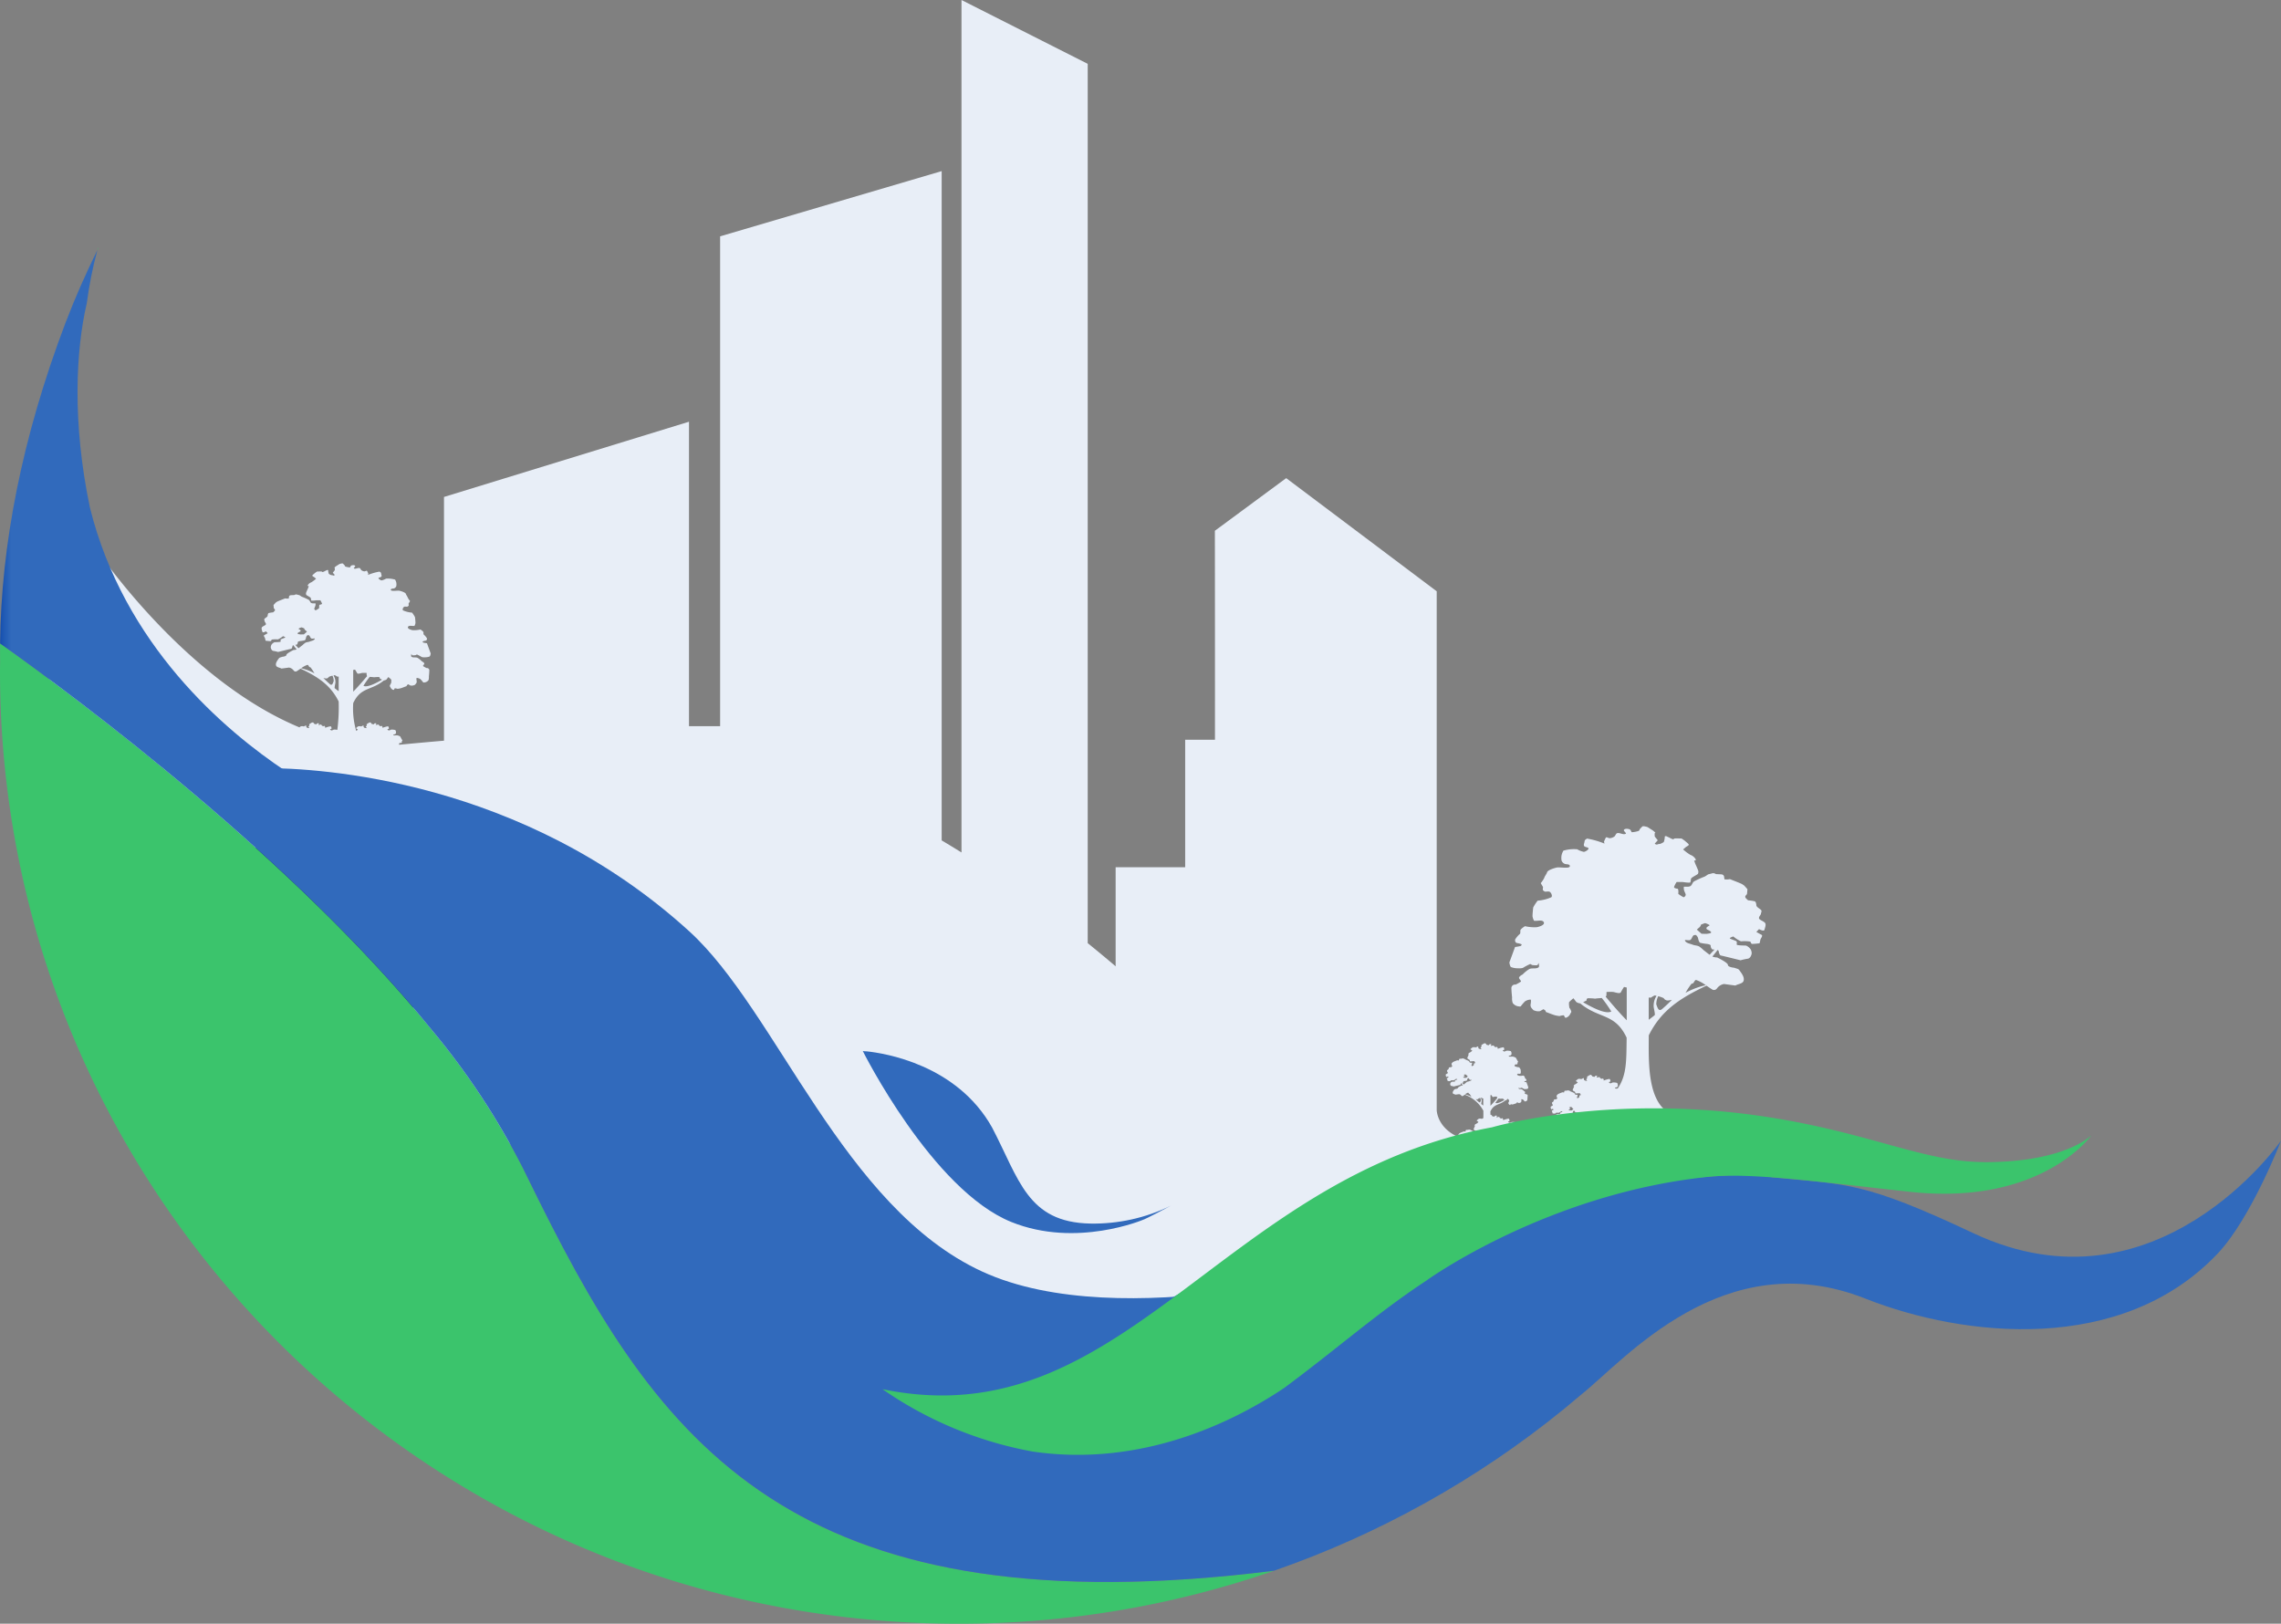 <svg xmlns="http://www.w3.org/2000/svg" xmlns:xlink="http://www.w3.org/1999/xlink" width="326.604" height="232.5" viewBox="0 0 326.604 232.5"><rect x="0" y="0" width="326.604" height="232.5" fill="#808080" stroke="none"/><defs><clipPath id="clip-path"><rect id="Rectangle_818" data-name="Rectangle 818" width="326.604" height="232.5" fill="none"></rect></clipPath><clipPath id="clip-path-2"><path id="Path_1391" data-name="Path 1391" d="M12.061,37.254,55.006,85.635l12.624,25.24,49.637,28.234,55.07-30.927s-35.3,10.322-55.285,1.126S87.691,72.038,75.09,60.573C51.16,38.8,22.155,37.207,14.177,37.207c-1.366,0-2.116.047-2.116.047" transform="translate(-12.061 -37.207)" fill="none"></path></clipPath><linearGradient id="linear-gradient" x1="-0.222" y1="1.202" x2="-0.204" y2="1.202" gradientUnits="objectBoundingBox"><stop offset="0" stop-color="#1b206d"></stop><stop offset="0.006" stop-color="#1b206d"></stop><stop offset="1" stop-color="#316abc"></stop></linearGradient><clipPath id="clip-path-4"><path id="Path_1394" data-name="Path 1394" d="M63.056,75.393c9.329,3.778,18.956-.346,18.956-.346s.423-.13,3.9-1.986a25.219,25.219,0,0,1-11.548,2.56C65.347,75.44,64.191,69.274,60.3,61.85,55.247,52.837,44.887,51.223,42.36,50.963a3.385,3.385,0,0,1-.565-.047s9.931,19.89,21.261,24.477" transform="translate(-41.795 -50.916)" fill="none"></path></clipPath><linearGradient id="linear-gradient-2" x1="-2.801" y1="2.9" x2="-2.734" y2="2.9" gradientUnits="objectBoundingBox"><stop offset="0" stop-color="#003ba4"></stop><stop offset="0.567" stop-color="#2f68bb"></stop><stop offset="1" stop-color="#316abc"></stop></linearGradient><clipPath id="clip-path-5"><path id="Path_1395" data-name="Path 1395" d="M56.719,58.516c.192-.1.3-.163.3-.163l-.3.163" transform="translate(-56.719 -58.353)" fill="none"></path></clipPath><linearGradient id="linear-gradient-3" x1="-550.707" y1="369.267" x2="-540.998" y2="369.267" xlink:href="#linear-gradient-2"></linearGradient><clipPath id="clip-path-7"><path id="Path_1397" data-name="Path 1397" d="M119.582,180.76h0l0,.006v-.006M9.44,22.332C3.049,39.142.165,54.468,0,68.437c11.282,8.016,41.91,30.805,61.761,55.273A105.784,105.784,0,0,1,74.84,143.517c.813,1.67,1.626,3.316,2.444,4.954,8.808,17.655,18.181,33.262,34.349,43.169-.263-.449-.535-.907-.81-1.366.275.458.553.919.819,1.371,15.506,9.5,37.264,13.762,70.783,9.565a136.978,136.978,0,0,0,41.423-23.091l.006.009s.05-.044.121-.112q1.188-.967,2.347-1.957c6.254-4.957,20.419-21.861,40.766-13.809,14.043,5.557,36.723,8.084,50.464-6.479,4.78-5.069,9.042-16.124,9.042-16.124s-17.764,25.615-44.074,13.221c-15.814-7.446-18.1-6.94-28.837-7.984l-.331-.21s-.683-1.082-3.2-.2a155.137,155.137,0,0,0-20.1,2.1c-27.2-1.62-46.43,6.763-61.513,15.143-25.381,14.1-39.008,28.2-59.033-5.341l.018.068C89.261,113.066,69.283,102.937,48,90.851l0,0c-2.338-1.324-4.688-2.675-7.055-4.1-8.782-5.838-23.206-18.078-28.08-37.775-2.566-12.225-2.01-22.544-.452-29.242a59.2,59.2,0,0,1,1.516-7.617c-1.673,3.408-3.186,6.81-4.481,10.215" transform="translate(-0.005 -12.117)" fill="none"></path></clipPath><linearGradient id="linear-gradient-4" y1="1.017" x2="0.009" y2="1.017" gradientUnits="objectBoundingBox"><stop offset="0" stop-color="#003ba4"></stop><stop offset="1" stop-color="#316abc"></stop></linearGradient></defs><g id="Stormwater-Australia-Icon-logo" transform="translate(0 0)"><g id="Group_16489" data-name="Group 16489" transform="translate(0 0)"><g id="Group_16488" data-name="Group 16488" clip-path="url(#clip-path)"><path id="Path_1389" data-name="Path 1389" d="M215.454,166.911a.162.162,0,0,0-.183-.183,1.562,1.562,0,0,1-.236-.133c-.024-.03.03-.062.074-.145s-.157-.177-.157-.177a1.482,1.482,0,0,0-.3-.245c-.124-.056-.29.006-.4-.068-.056-.038-.009-.139-.015-.21a.555.555,0,0,0,.056.1c.024.03.236,0,.236,0l.089-.044a2.557,2.557,0,0,1,.3.157c.068.05.254.033.3.033a.827.827,0,0,0,.26-.05c.053-.03.077-.21.077-.21-.086-.231-.171-.461-.254-.695,0,0-.2-.027-.248-.041a.08.08,0,0,1-.047-.08.992.992,0,0,1,.219-.056l.053-.035a.287.287,0,0,0,.024-.083.151.151,0,0,0-.012-.053,1.135,1.135,0,0,0-.18-.216c-.059-.033-.044-.1-.044-.171s-.21-.2-.21-.2a1.92,1.92,0,0,1-.532.047c-.124-.027-.364-.1-.313-.222.059-.136.293-.044.44-.068a.6.6,0,0,0,.068-.21c0-.08-.024-.334-.033-.393a1.9,1.9,0,0,0-.2-.3,1.791,1.791,0,0,1-.606-.151c-.068-.044-.015-.177.044-.231s.16-.015.236-.024c0,0,.095-.05.095-.08s-.012-.127-.012-.127c.035-.059.068-.118.1-.174a1.2,1.2,0,0,1-.163-.242c-.018-.071-.1-.157-.127-.251s-.3-.177-.429-.207-.573.059-.591-.053.151-.086.222-.109a.253.253,0,0,0,.151-.151.663.663,0,0,0,0-.242.833.833,0,0,0-.08-.2,1.69,1.69,0,0,0-.621-.062,1.054,1.054,0,0,1-.3.115c-.065,0-.216-.092-.216-.151s.18-.053.2-.121-.012-.092-.024-.186-.05-.092-.109-.139a3.788,3.788,0,0,0-.786.228l.024-.089s-.041-.1-.077-.168-.074-.006-.174.012a.382.382,0,0,1-.231-.086c-.038-.047-.056-.127-.115-.139-.124-.027-.263.086-.378.03-.056-.03.118-.133.077-.18-.053-.065-.171-.05-.248-.024-.053.015-.068.089-.1.133a1.163,1.163,0,0,1-.307-.059c-.068-.038-.038-.062-.038-.062a1.6,1.6,0,0,0-.133-.139c-.018-.015-.059-.006-.1,0,0-.16-.009-.3-.012-.479.538-1.147,1.271-.86,2.143-1.584a.443.443,0,0,0,.183-.065l.133-.171a1.907,1.907,0,0,1,.2.171c.03.041-.006.263-.006.263a.523.523,0,0,0-.092.18c0,.053.038.065.05.106a.33.33,0,0,0,.166.166c.1.053.095-.089.136-.1a.634.634,0,0,1,.192.035,1.51,1.51,0,0,0,.207-.035c.145-.044.287-.1.429-.154a.15.15,0,0,0,.009-.044c0-.024.1-.086.1-.086s.145.086.163.095a.847.847,0,0,0,.151,0,1.155,1.155,0,0,0,.145-.047.888.888,0,0,0,.115-.133.4.4,0,0,0,.027-.109s-.047-.236,0-.248a.518.518,0,0,1,.254.083,2.22,2.22,0,0,1,.186.216c.035.047.095.012.148.012a.418.418,0,0,0,.234-.148.628.628,0,0,0,.03-.239c0-.077.024-.2.03-.423a.166.166,0,0,0-.192-.192,1.8,1.8,0,0,1-.242-.136c-.024-.03.03-.065.077-.148s-.163-.186-.163-.186a1.467,1.467,0,0,0-.307-.251c-.13-.056-.3.006-.417-.071-.062-.038-.012-.142-.018-.213a.793.793,0,0,0,.059.1c.024.03.242,0,.242,0,.033-.015.062-.033.092-.047a2.89,2.89,0,0,1,.31.16c.071.053.26.035.307.035a.9.9,0,0,0,.269-.053c.053-.03.077-.213.077-.213-.089-.239-.174-.479-.263-.715a2.3,2.3,0,0,1-.251-.044.083.083,0,0,1-.05-.083,1.051,1.051,0,0,1,.225-.059l.056-.035a.318.318,0,0,0,.021-.083.156.156,0,0,0-.012-.056,1.17,1.17,0,0,0-.183-.222c-.059-.035-.047-.106-.047-.177s-.216-.2-.216-.2a1.8,1.8,0,0,1-.547.047c-.13-.027-.375-.106-.322-.225.062-.142.3-.047.452-.071a.626.626,0,0,0,.071-.216,3.975,3.975,0,0,0-.035-.4,2.031,2.031,0,0,0-.2-.31,1.825,1.825,0,0,1-.627-.154c-.068-.047-.012-.186.047-.239s.163-.015.245-.024c0,0,.095-.053.095-.083s-.012-.133-.012-.133l.106-.177a1.214,1.214,0,0,1-.166-.251c-.018-.071-.1-.16-.133-.254s-.307-.186-.44-.216-.588.059-.606-.053.154-.089.225-.112a.265.265,0,0,0,.157-.157.7.7,0,0,0,0-.248.739.739,0,0,0-.083-.21,1.721,1.721,0,0,0-.638-.065,1.081,1.081,0,0,1-.3.118c-.065,0-.222-.095-.222-.154s.186-.053.21-.127-.012-.095-.024-.189-.053-.095-.112-.142a3.67,3.67,0,0,0-.81.231l.024-.089a1.674,1.674,0,0,0-.08-.174c-.035-.065-.077-.006-.177.015s-.239-.092-.239-.092c-.038-.047-.059-.13-.118-.142-.127-.03-.272.089-.387.03-.059-.03.121-.136.077-.186s-.174-.05-.257-.024c-.053.018-.065.092-.1.136a1.234,1.234,0,0,1-.316-.059c-.071-.041-.041-.065-.041-.065s-.095-.106-.136-.142-.239.03-.239.03l-.242.154s-.163.13-.115.106.024.177.024.177c-.044.056-.089.112-.136.168,0,0,.089.1.13.145s-.157.074-.106.059-.136-.035-.136-.035a.837.837,0,0,1-.163-.083.769.769,0,0,1-.047-.251c0-.03-.065-.024-.065-.024l-.154.071a.661.661,0,0,1-.163.071c-.027.006-.047-.033-.077-.035a2.875,2.875,0,0,0-.319,0s-.139.092-.169.121a.911.911,0,0,0-.163.157c-.018.041.115.095.145.124s.118.1.118.1a2.215,2.215,0,0,1-.334.251.448.448,0,0,0-.236.192c-.056.095.065.071.065.071l-.062.16s-.112.245-.13.3a.226.226,0,0,0,.006.142c.012.041.31.174.322.234s.018.124.03.166.352-.012.352-.012h.287a1.057,1.057,0,0,1,.118.234c0,.047-.1.071-.16.077s-.035.239-.035.239a1.775,1.775,0,0,1-.245.154.135.135,0,0,1-.095-.1c-.015-.053.077-.174.083-.269a.507.507,0,0,0,0-.118,1.387,1.387,0,0,1-.157,0c-.05-.006-.112,0-.154-.03-.071-.056-.086-.166-.16-.216a4.856,4.856,0,0,0-.491-.219,1.866,1.866,0,0,1-.16-.106s-.151-.035-.213-.053a.223.223,0,0,0-.148.041s-.166.006-.26.012a.131.131,0,0,0-.115.092l-.021.142-.139,0a.8.8,0,0,1-.112-.015c-.18.074-.364.139-.541.219a1.133,1.133,0,0,0-.124.083l-.145.163.021.225c.027.044.089.083.08.133-.012.068-.086.1-.127.157a2.053,2.053,0,0,0-.316.047c-.047.024-.065.112-.071.192s-.18.16-.222.213.012.133.012.174.092.118.092.2-.18.127-.263.2-.012.231.012.334.251-.03.251-.03c.041.041.083.086.124.13,0,0-.154.089-.239.13s.041.168.053.239.038.154.038.154a3.385,3.385,0,0,0,.34.03c.059-.006.059-.071.089-.106a1.673,1.673,0,0,1,.429-.012,1.563,1.563,0,0,0,.358-.228s.166.056.16.086-.231.1-.29.13-.027.112-.033.16-.393.044-.435.05a.494.494,0,0,0-.207.171.379.379,0,0,0-.047.177c0,.05.047.245.189.257a2.982,2.982,0,0,1,.322.071s.863-.213.91-.219.083-.1.1-.2a.073.073,0,0,1,.047-.05c.074.089.154.189.242.3l-.015.009a.637.637,0,0,1-.2.035s-.5.239-.5.346-.3.13-.3.13c-.077.035-.177.041-.228.109-.1.142-.245.316-.2.488.035.142.254.151.381.225,0,0,.464-.059.523-.071a.514.514,0,0,1,.334.216.166.166,0,0,0,.236.024q.124-.075.239-.16a4.918,4.918,0,0,1,2.669,2.294c0,.3.006.674-.006,1.058l-.083.038a.579.579,0,0,1-.157.071c-.027,0-.047-.033-.074-.035-.1-.009-.207,0-.31,0,0,0-.136.092-.166.121s-.136.109-.154.151.109.092.139.121a1.357,1.357,0,0,0,.115.1,2.1,2.1,0,0,1-.325.245.444.444,0,0,0-.231.183c-.053.095.062.071.062.071-.018.05-.038.1-.056.157,0,0-.109.236-.127.293a.226.226,0,0,0,.006.142c.012.038.3.166.31.225s.018.121.03.163.343-.012.343-.012h.219a1.6,1.6,0,0,1-.266.328v-.006a.486.486,0,0,0,0-.115,1.284,1.284,0,0,1-.151,0,.287.287,0,0,1-.151-.027c-.068-.056-.083-.163-.157-.21a4.286,4.286,0,0,0-.473-.216,1.086,1.086,0,0,1-.157-.1s-.145-.033-.207-.05a.223.223,0,0,0-.145.038s-.163.006-.251.012a.128.128,0,0,0-.112.089l-.021.139-.136,0a.742.742,0,0,1-.106-.015c-.174.071-.355.133-.526.213a.779.779,0,0,0-.121.08l-.139.157.018.219c.027.044.086.08.077.13,0,.018-.021.027-.03.038-3.107-1.345-3.163-3.834-3.163-3.916V84.663l-21.551-16.2L170.009,76q.018,14.959.012,29.922h-4.265v18.255H155.8v14.188c-1.348-1.147-2.678-2.246-4-3.319Q151.8,72.093,151.8,9.139L133.729,0q0,61.03,0,122.063c-.952-.591-1.9-1.171-2.838-1.726V24.5L99.167,33.841v70.144H94.71v-43.6L59.63,71.158v34.9c-2.131.18-4.265.378-6.408.579-.068-.044-.015-.18.044-.234s.16-.015.239-.021c0,0,.092-.053.092-.083s-.012-.127-.012-.127l.1-.174a1.114,1.114,0,0,1-.163-.242c-.015-.068-.1-.157-.127-.248s-.3-.18-.429-.21-.57.059-.588-.05.148-.089.219-.112a.249.249,0,0,0,.151-.148.679.679,0,0,0,0-.245.814.814,0,0,0-.08-.2,1.681,1.681,0,0,0-.621-.065,1.021,1.021,0,0,1-.3.115c-.062,0-.213-.092-.213-.148s.177-.053.2-.124-.012-.092-.024-.183-.05-.095-.109-.139a3.665,3.665,0,0,0-.786.225c.006-.03.015-.056.024-.086a1.61,1.61,0,0,0-.077-.168c-.033-.065-.074-.006-.174.012s-.231-.089-.231-.089c-.038-.044-.056-.124-.115-.139-.124-.027-.263.086-.375.03-.059-.03.115-.13.074-.18s-.168-.047-.248-.024c-.053.018-.068.089-.1.133a1.26,1.26,0,0,1-.307-.056c-.068-.041-.038-.065-.038-.065s-.092-.1-.133-.139-.231.03-.231.03l-.239.151s-.157.124-.109.1.024.171.024.171c-.044.053-.089.109-.133.166,0,0,.086.1.127.139s-.154.071-.1.056-.133-.035-.133-.035a.242.242,0,0,1-.2-.322c0-.03-.062-.024-.062-.024-.053.024-.1.047-.151.068a.57.57,0,0,1-.157.071c-.027,0-.047-.033-.077-.035-.1-.009-.207,0-.31,0,0,0-.133.092-.163.118a1.083,1.083,0,0,0-.157.151c-.018.041.109.095.139.121s.115.1.115.1-.139.115-.239.183a11.6,11.6,0,0,1-.426-3.987c1.1-2.347,2.6-1.762,4.386-3.243a.845.845,0,0,0,.369-.13l.275-.355a3.784,3.784,0,0,1,.4.355c.062.086-.012.538-.012.538a1.1,1.1,0,0,0-.183.364c0,.109.074.136.1.222a.7.7,0,0,0,.343.34c.207.109.2-.183.281-.207a1.319,1.319,0,0,1,.39.074,4,4,0,0,0,.426-.074c.3-.089.582-.213.872-.316a.332.332,0,0,0,.018-.092c0-.044.207-.171.207-.171s.3.171.337.189a1.732,1.732,0,0,0,.3,0,2.317,2.317,0,0,0,.3-.092,2.123,2.123,0,0,0,.236-.275.69.69,0,0,0,.05-.225s-.1-.482,0-.505a1.061,1.061,0,0,1,.523.168,4.226,4.226,0,0,1,.378.44c.074.1.2.024.3.024a.847.847,0,0,0,.476-.3,1.223,1.223,0,0,0,.062-.488c0-.16.047-.414.059-.866a.335.335,0,0,0-.387-.39,3.693,3.693,0,0,1-.5-.281c-.047-.059.062-.133.16-.3s-.328-.378-.328-.378a3.26,3.26,0,0,0-.635-.511c-.263-.115-.612.012-.854-.145-.121-.083-.024-.293-.035-.44a1.659,1.659,0,0,0,.121.207c.05.062.5,0,.5,0,.062-.033.124-.065.183-.1a5.75,5.75,0,0,1,.635.331c.145.109.535.071.633.071a1.8,1.8,0,0,0,.55-.109c.109-.059.157-.437.157-.437-.177-.488-.358-.975-.535-1.463a5.03,5.03,0,0,1-.517-.092.162.162,0,0,1-.1-.166,2.215,2.215,0,0,1,.461-.121c.038-.024.074-.05.112-.074a.6.6,0,0,0,.047-.171.339.339,0,0,0-.024-.115,2.386,2.386,0,0,0-.378-.449c-.121-.074-.1-.222-.1-.367s-.44-.414-.44-.414a4.015,4.015,0,0,1-1.12.1c-.263-.056-.766-.219-.659-.464.127-.287.618-.1.928-.148a1.233,1.233,0,0,0,.145-.437,7.547,7.547,0,0,0-.074-.831,4.047,4.047,0,0,0-.414-.633,3.9,3.9,0,0,1-1.28-.316c-.136-.095-.027-.378.1-.488s.334-.033.5-.05c0,0,.2-.109.2-.168s-.024-.269-.024-.269c.074-.121.145-.245.219-.367a2.419,2.419,0,0,1-.34-.511c-.038-.148-.207-.331-.269-.526s-.635-.375-.9-.437-1.209.121-1.244-.109.316-.183.464-.231a.552.552,0,0,0,.316-.319,1.406,1.406,0,0,0,0-.511,1.513,1.513,0,0,0-.171-.426,3.5,3.5,0,0,0-1.3-.136,2.188,2.188,0,0,1-.624.245c-.133,0-.449-.2-.449-.316s.378-.109.426-.257-.024-.2-.047-.39-.109-.2-.234-.293a7.784,7.784,0,0,0-1.655.476c.015-.062.033-.121.047-.183,0,0-.086-.219-.16-.355s-.157-.012-.364.027a.818.818,0,0,1-.488-.183c-.083-.1-.121-.266-.245-.293-.257-.059-.556.18-.792.059-.121-.062.248-.275.157-.378-.112-.136-.355-.1-.523-.05-.112.035-.139.186-.207.281a2.46,2.46,0,0,1-.647-.121c-.145-.086-.086-.136-.086-.136s-.2-.219-.281-.293-.488.062-.488.062c-.166.106-.331.21-.5.316,0,0-.328.266-.231.222s.05.358.05.358c-.095.115-.189.231-.281.349,0,0,.183.207.269.293s-.325.154-.222.121-.281-.074-.281-.074a1.694,1.694,0,0,1-.328-.171,1.479,1.479,0,0,1-.1-.511c0-.059-.133-.047-.133-.047l-.319.145a1.3,1.3,0,0,1-.328.148c-.059.009-.1-.068-.16-.074-.216-.018-.435,0-.65,0,0,0-.287.192-.349.254s-.293.231-.328.316.231.2.293.254.242.207.242.207a4.476,4.476,0,0,1-.683.514.946.946,0,0,0-.488.39c-.109.2.136.145.136.145l-.121.331s-.234.5-.269.621a.481.481,0,0,0,.012.293c.024.086.633.355.659.476s.035.254.059.34.718-.024.718-.024h.588a2.124,2.124,0,0,1,.242.476c0,.1-.207.145-.328.16s-.074.488-.074.488a3.5,3.5,0,0,1-.5.316.277.277,0,0,1-.2-.207c-.027-.109.157-.355.168-.55a.848.848,0,0,0,0-.242c-.1,0-.21.009-.316,0a.626.626,0,0,1-.316-.062c-.145-.112-.177-.337-.328-.44a8.994,8.994,0,0,0-1-.449,3.882,3.882,0,0,1-.328-.213s-.3-.074-.432-.112a.46.46,0,0,0-.3.086s-.343.012-.532.027a.263.263,0,0,0-.236.183l-.044.29s-.213.009-.287.009a1.6,1.6,0,0,1-.225-.033c-.369.151-.745.284-1.105.449a1.832,1.832,0,0,0-.257.168s-.29.319-.3.334.038.458.038.458c.056.092.183.168.166.275-.021.133-.171.213-.26.319a3.984,3.984,0,0,0-.644.1c-.1.047-.133.231-.148.39s-.364.328-.449.437.024.269.024.355.183.242.183.4-.367.257-.538.414-.024.476.027.683.511-.062.511-.062c.086.092.171.18.257.269,0,0-.319.183-.488.269s.083.34.109.488.071.316.071.316.573.074.7.062.121-.148.18-.219a3.366,3.366,0,0,1,.878-.027,3.155,3.155,0,0,0,.733-.461s.34.109.328.168-.476.207-.6.269-.047.234-.059.328-.807.086-.893.1a1.05,1.05,0,0,0-.426.355.773.773,0,0,0-.1.367c0,.1.1.5.39.523a5.052,5.052,0,0,1,.659.148s1.768-.44,1.865-.452.168-.207.207-.414a.142.142,0,0,1,.1-.106c.145.183.31.39.491.615L38.505,93a1.3,1.3,0,0,1-.417.074s-1.023.488-1.023.706-.609.269-.609.269c-.154.074-.364.08-.464.219-.21.293-.5.65-.414,1,.074.3.52.31.78.464,0,0,.952-.121,1.073-.145a1.047,1.047,0,0,1,.683.437.342.342,0,0,0,.488.047c.166-.1.325-.213.488-.325,2.7,1.259,4.351,2.474,5.459,4.7a25.758,25.758,0,0,1-.192,4.064,1.707,1.707,0,0,0-.52-.033.989.989,0,0,1-.3.115c-.062,0-.213-.092-.213-.148s.18-.053.2-.124-.012-.092-.024-.183-.053-.095-.112-.139a3.665,3.665,0,0,0-.786.225l.024-.086a1.611,1.611,0,0,0-.077-.168c-.033-.065-.074-.006-.171.012a.382.382,0,0,1-.234-.089c-.038-.044-.056-.124-.115-.139-.121-.027-.263.086-.375.03-.059-.03.118-.13.074-.18s-.168-.047-.248-.024c-.053.018-.065.089-.1.133a1.238,1.238,0,0,1-.307-.056c-.071-.041-.041-.065-.041-.065s-.092-.1-.133-.139-.231.03-.231.03l-.239.151s-.154.124-.109.1.024.171.024.171c-.044.053-.089.109-.133.166,0,0,.086.1.127.139s-.154.071-.1.056-.133-.035-.133-.035a.777.777,0,0,1-.157-.08.706.706,0,0,1-.047-.242c0-.03-.062-.024-.062-.024-.05.024-.1.047-.151.068a.57.57,0,0,1-.157.071c-.027,0-.047-.033-.074-.035-.1-.009-.207,0-.31,0,0,0-.136.092-.166.118l-.047.047C22.4,97.281,9.991,78.831,9.991,78.831S2.016,99.155,2.016,100.778s56.222,53.08,56.222,53.08,22.467,20.7,40.929,37.367v4.315h4.788c10.292,9.246,18.4,16.36,18.97,16.334,1.626-.071,118.463-31.8,118.463-31.8l7.017-12.207s-13.558,2.468-32.951-.952m-9.713-12.9c-.071-.056-.133-.062-.089-.092a.7.7,0,0,1,.192-.08,1.353,1.353,0,0,1,.192.071.171.171,0,0,0,.05.1c.038.03.139.124.139.124l-.219.189s-.239.009-.254,0-.236-.018-.18-.089.2-.112.2-.136.038-.038-.033-.095m.074,2.693a1.662,1.662,0,0,1,.432-.236c.068-.021.1.1.151.148l.077.027a3.1,3.1,0,0,1,.272.414,3.567,3.567,0,0,0-.931-.352m.6-1.874c-.095.038-.2.035-.3.083a1.331,1.331,0,0,0-.2.166c-.1.074-.189.151-.29.222-.071-.083-.142-.16-.216-.234l-.009-.009a.577.577,0,0,0,.106-.009.221.221,0,0,0,.071-.171c0-.068.2-.086.2-.086a1.953,1.953,0,0,0,.281-.047c.059-.024.089-.16.1-.225a.306.306,0,0,1,.1-.139c.038.009.083,0,.112.024.062.059.074.166.145.21s.281-.038.245.035c-.059.118-.234.133-.355.18m1.419,2.988c-.157-.139-.313-.284-.464-.437a.936.936,0,0,0,.186.033.215.215,0,0,0,.2-.106,1.012,1.012,0,0,1,.257-.089.933.933,0,0,1,.089.372c-.068.18-.115.337-.263.228m.609.488c-.089-.068-.18-.136-.269-.207-.033-.024,0-.16.038-.372a.863.863,0,0,0-.1-.479l-.03-.047a.594.594,0,0,1,.086-.018.909.909,0,0,1,.174.1c.033,0,.068,0,.1,0ZM39.014,90.187c-.145-.115-.266-.127-.174-.189a1.28,1.28,0,0,1,.39-.166,2.769,2.769,0,0,1,.393.151.386.386,0,0,0,.1.21c.08.062.29.251.29.251l-.446.39s-.494.018-.523.006-.482-.038-.367-.183.408-.225.408-.275.08-.08-.068-.2m.151,5.51a3.3,3.3,0,0,1,.89-.485c.136-.044.2.2.3.3l.16.053a6.8,6.8,0,0,1,.559.848,7.3,7.3,0,0,0-1.912-.721M40.4,91.866c-.2.077-.42.071-.606.163a2.832,2.832,0,0,0-.414.343c-.2.148-.387.307-.588.449-.148-.166-.3-.322-.446-.476l-.018-.021a.913.913,0,0,0,.222-.015.474.474,0,0,0,.148-.355c0-.133.414-.168.414-.168a4.178,4.178,0,0,0,.573-.1c.121-.05.183-.331.207-.464a.644.644,0,0,1,.207-.281c.077.018.168,0,.225.05.13.115.154.334.3.426s.576-.077.5.074c-.124.242-.473.269-.724.372M44.18,105.25h-.012c0-.012.015-.009.015-.018l0,.018m-.872-7.274c-.325-.284-.644-.582-.949-.893a2.23,2.23,0,0,0,.375.068.443.443,0,0,0,.4-.222,2.185,2.185,0,0,1,.523-.18,1.811,1.811,0,0,1,.18.766c-.133.364-.231.689-.532.461m1.241,1c-.18-.133-.367-.275-.55-.423-.065-.05,0-.322.08-.76a1.715,1.715,0,0,0-.21-.978.56.56,0,0,1-.056-.1,1.127,1.127,0,0,1,.177-.035,1.841,1.841,0,0,1,.352.207c.071,0,.139-.006.207-.006ZM49,96.915c.2.03.417.027.615.065a5.765,5.765,0,0,1,.659-.038.144.144,0,0,1,.148.2s.177.1.34.18c-.916.541-2.167,1.162-2.666.875a12.04,12.04,0,0,1,.9-1.277m-2.365-.987a2.326,2.326,0,0,0,.257-.056s.2.3.3.5.585-.012.745-.024.609,0,.609,0c.033.148-.033.364.092.446-.7.828-1.369,1.6-2,2.238ZM210.619,157.3c.1.015.2.015.3.033a2.9,2.9,0,0,1,.325-.018.069.069,0,0,1,.071.095s.086.047.166.089c-.446.263-1.058.568-1.3.429a5.971,5.971,0,0,1,.443-.627m-1.156-.482a.842.842,0,0,0,.124-.027s.1.148.148.242.284-.006.361-.012.3,0,.3,0c.018.074-.015.177.044.219-.34.4-.668.78-.975,1.094Z" transform="translate(3.943 0.001)" fill="#e8eef7" fill-rule="evenodd"></path><path id="Path_1390" data-name="Path 1390" d="M109.665,53.809c-.26-.242-.813-.39-.813-.63s.275-.479.275-.609.168-.369.038-.535-.665-.426-.683-.665-.074-.517-.222-.591a6.319,6.319,0,0,0-.978-.148c-.133-.16-.361-.278-.393-.482-.027-.163.166-.278.248-.417,0,0,.071-.671.062-.692s-.449-.508-.449-.508a2.905,2.905,0,0,0-.387-.254c-.55-.248-1.117-.452-1.676-.68a2.463,2.463,0,0,1-.34.047c-.112,0-.434-.009-.434-.009-.021-.148-.044-.3-.065-.443a.4.4,0,0,0-.361-.275c-.287-.021-.8-.038-.8-.038a.714.714,0,0,0-.464-.13c-.192.056-.653.168-.653.168a5.531,5.531,0,0,1-.5.322,13.149,13.149,0,0,0-1.513.683c-.231.154-.278.494-.5.665a.916.916,0,0,1-.479.092c-.16.015-.319,0-.479,0a1.417,1.417,0,0,0,0,.369c.018.3.3.665.257.831s-.2.313-.3.313a5.441,5.441,0,0,1-.757-.479s.074-.721-.109-.739-.5-.092-.5-.239a3.213,3.213,0,0,1,.369-.721h.887s1.052.166,1.088.038.056-.334.092-.517.961-.591,1-.721a.69.69,0,0,0,.021-.443c-.056-.183-.4-.94-.4-.94-.062-.168-.124-.334-.186-.5,0,0,.369.074.2-.222a1.431,1.431,0,0,0-.739-.591,6.641,6.641,0,0,1-1.035-.774s.278-.222.369-.313.5-.26.443-.387-.4-.387-.5-.482-.526-.381-.526-.381c-.331,0-.662-.033-.99-.006-.086.009-.151.124-.239.112a2.032,2.032,0,0,1-.5-.222l-.479-.222s-.2-.018-.2.074a2.247,2.247,0,0,1-.148.774,2.592,2.592,0,0,1-.5.257s-.585.065-.426.112-.461-.056-.331-.186.4-.44.4-.44c-.142-.177-.284-.352-.426-.526,0,0-.074-.615.074-.547s-.349-.331-.349-.331c-.254-.16-.505-.319-.757-.482,0,0-.609-.2-.739-.092s-.426.443-.426.443.092.074-.127.2a3.7,3.7,0,0,1-.981.183c-.1-.139-.145-.369-.313-.423-.251-.08-.621-.13-.792.074-.136.157.423.482.239.576-.361.18-.81-.18-1.2-.095-.189.044-.248.3-.369.443a1.224,1.224,0,0,1-.739.278c-.313-.056-.443-.239-.553-.038a5.69,5.69,0,0,0-.242.538c.027.092.05.183.074.275a11.815,11.815,0,0,0-2.509-.718c-.186.148-.313.148-.352.443s-.148.369-.074.588.647.2.647.39-.482.479-.683.479a3.286,3.286,0,0,1-.943-.369,5.268,5.268,0,0,0-1.974.2,2.329,2.329,0,0,0-.257.647,2.113,2.113,0,0,0,0,.774.815.815,0,0,0,.479.479c.222.074.757,0,.7.352s-1.475.074-1.883.166-1.274.369-1.366.665-.352.57-.4.792a3.722,3.722,0,0,1-.517.777c.109.183.222.367.331.553,0,0-.035.313-.035.4s.3.26.3.26c.251.024.568-.095.757.074s.355.6.148.739a5.859,5.859,0,0,1-1.939.479,6.217,6.217,0,0,0-.63.961c-.035.183-.109,1-.109,1.253a1.87,1.87,0,0,0,.222.665c.467.074,1.212-.21,1.4.222.163.372-.6.621-1,.7a6.036,6.036,0,0,1-1.7-.145s-.665.4-.665.627.035.443-.148.553a3.792,3.792,0,0,0-.573.683.527.527,0,0,0-.035.177.891.891,0,0,0,.074.257l.166.112a3.227,3.227,0,0,1,.7.183.245.245,0,0,1-.154.248,7.152,7.152,0,0,1-.786.139c-.272.739-.541,1.478-.813,2.217,0,0,.074.57.239.662a2.716,2.716,0,0,0,.831.168c.148,0,.739.056.961-.112a8.315,8.315,0,0,1,.961-.5c.092.047.183.1.275.148,0,0,.686.092.76,0a2.579,2.579,0,0,0,.183-.313c-.018.219.13.541-.056.662-.364.239-.893.044-1.292.222a4.68,4.68,0,0,0-.958.777s-.647.313-.5.57.313.369.239.461a5.4,5.4,0,0,1-.757.426.511.511,0,0,0-.591.591c.018.683.092,1.07.092,1.309a1.848,1.848,0,0,0,.095.739,1.271,1.271,0,0,0,.718.461c.166,0,.352.112.461-.035a6.681,6.681,0,0,1,.573-.665,1.624,1.624,0,0,1,.792-.26c.148.038,0,.769,0,.769a1.092,1.092,0,0,0,.074.34,3.591,3.591,0,0,0,.358.417,3.7,3.7,0,0,0,.452.139,2.648,2.648,0,0,0,.461,0c.056-.03.508-.287.508-.287s.316.192.316.257a.486.486,0,0,0,.027.139c.437.16.872.346,1.318.479a5.288,5.288,0,0,0,.647.112,2.007,2.007,0,0,1,.591-.112c.127.038.109.482.423.313a1.018,1.018,0,0,0,.517-.514c.038-.13.148-.168.148-.334a1.682,1.682,0,0,0-.275-.553s-.112-.683-.021-.813a6.3,6.3,0,0,1,.6-.538c.139.18.278.358.417.538a1.261,1.261,0,0,0,.565.2c2.7,2.246,4.975,1.357,6.639,4.913-.044,3.269.027,5.374-1.286,7.271-.174.012-.364.021-.375-.053-.018-.115.16-.092.231-.115a.277.277,0,0,0,.16-.157.746.746,0,0,0,0-.257.846.846,0,0,0-.086-.213,1.711,1.711,0,0,0-.65-.065,1.126,1.126,0,0,1-.31.121c-.068,0-.225-.1-.225-.16s.189-.053.213-.127-.012-.1-.024-.2-.056-.095-.115-.145a3.954,3.954,0,0,0-.828.236.825.825,0,0,0,.024-.092,1.777,1.777,0,0,0-.077-.174c-.038-.068-.08-.006-.183.012a.4.4,0,0,1-.242-.092c-.041-.047-.062-.133-.121-.145-.13-.03-.278.089-.4.03-.062-.03.121-.139.077-.189-.056-.068-.177-.05-.26-.024-.056.015-.068.092-.1.139a1.178,1.178,0,0,1-.322-.062c-.074-.041-.041-.065-.041-.065s-.1-.109-.142-.148-.242.033-.242.033l-.248.157s-.166.133-.115.109.024.18.024.18c-.047.056-.092.115-.139.171,0,0,.092.1.133.148s-.163.077-.109.059-.139-.035-.139-.035a1,1,0,0,1-.166-.086.773.773,0,0,1-.047-.254c0-.03-.068-.024-.068-.024l-.157.071a.633.633,0,0,1-.166.074c-.03,0-.05-.035-.08-.035a2.986,2.986,0,0,0-.325,0s-.142.1-.171.127-.148.115-.166.157.115.1.148.127a1.467,1.467,0,0,0,.121.1,2.293,2.293,0,0,1-.34.257.47.47,0,0,0-.245.2c-.053.095.068.071.068.071-.021.056-.041.109-.059.166,0,0-.115.248-.136.31a.237.237,0,0,0,.006.145c.015.041.316.174.328.236s.021.127.033.171.358-.012.358-.012h.293a1.015,1.015,0,0,1,.121.236c0,.047-.1.071-.166.077s-.035.245-.035.245a1.818,1.818,0,0,1-.248.157.134.134,0,0,1-.1-.1c-.012-.053.08-.174.083-.272a.529.529,0,0,0,0-.121c-.05,0-.1,0-.157,0a.3.3,0,0,1-.157-.033c-.074-.056-.089-.166-.166-.219a4.5,4.5,0,0,0-.5-.225c-.056-.03-.106-.071-.163-.106,0,0-.154-.035-.216-.053a.22.22,0,0,0-.154.041s-.169.006-.263.012a.132.132,0,0,0-.118.092l-.021.145-.145,0a.875.875,0,0,1-.112-.015c-.183.074-.369.142-.55.225a.94.94,0,0,0-.127.083l-.148.168.021.228c.027.044.089.083.08.136s-.086.106-.127.16a2.112,2.112,0,0,0-.322.047c-.05.027-.068.118-.074.2s-.183.166-.225.219.012.133.012.177.092.121.092.2-.183.127-.269.207-.012.236.015.34.254-.033.254-.033c.041.047.086.092.127.136,0,0-.16.092-.242.133s.041.168.053.242a1.367,1.367,0,0,0,.038.16s.284.035.346.03.059-.074.092-.109a1.739,1.739,0,0,1,.437-.012,1.616,1.616,0,0,0,.364-.231s.171.053.166.083-.239.1-.3.136-.024.115-.033.163-.4.044-.44.05a.5.5,0,0,0-.213.174.374.374,0,0,0-.05.183c0,.047.05.248.2.26a3.1,3.1,0,0,1,.328.074s.881-.219.928-.225.086-.1.1-.207a.081.081,0,0,1,.05-.053c.071.092.154.2.242.307l-.012.006a.611.611,0,0,1-.207.038s-.511.242-.511.352-.3.133-.3.133c-.08.038-.183.041-.233.109-.1.148-.248.325-.2.5.035.145.257.154.387.231,0,0,.476-.062.535-.074a.53.53,0,0,1,.34.219.169.169,0,0,0,.242.027c.083-.05.166-.106.245-.163A5.018,5.018,0,0,1,84.537,85.5c0,1.321.142,3.816-1.694,3.851,1.5.97,2.5-.842,4.375-.31-1.706-1-1.623-1.753-1.643-3.423.547-1.171,1.295-.878,2.187-1.617a.4.4,0,0,0,.183-.065c.047-.059.092-.118.136-.177a2.081,2.081,0,0,1,.2.177c.033.044-.006.269-.006.269a.553.553,0,0,0-.092.18c0,.056.038.068.05.109a.332.332,0,0,0,.168.171c.1.053.1-.092.142-.1a.677.677,0,0,1,.2.035,1.634,1.634,0,0,0,.21-.035c.148-.044.293-.106.435-.16a.119.119,0,0,0,.012-.044c0-.021.1-.086.1-.086s.148.086.166.095a.849.849,0,0,0,.151,0,1.14,1.14,0,0,0,.151-.044.992.992,0,0,0,.118-.139.375.375,0,0,0,.024-.112s-.047-.239,0-.251a.523.523,0,0,1,.263.086,1.955,1.955,0,0,1,.186.219c.038.047.1.012.154.012a.43.43,0,0,0,.236-.151.652.652,0,0,0,.03-.245c0-.077.024-.207.03-.432a.164.164,0,0,0-.192-.192,1.806,1.806,0,0,1-.251-.142c-.024-.03.033-.065.08-.151s-.163-.189-.163-.189a1.512,1.512,0,0,0-.316-.254c-.133-.059-.3.006-.426-.074-.062-.038-.012-.145-.018-.219a.763.763,0,0,0,.059.1c.027.03.248,0,.248,0,.033-.015.062-.033.092-.047a3,3,0,0,1,.316.163c.074.056.269.038.316.038a.949.949,0,0,0,.275-.056c.053-.03.077-.219.077-.219-.089-.242-.177-.485-.266-.73a2.513,2.513,0,0,1-.26-.044.083.083,0,0,1-.05-.083c0-.012.071-.027.136-.041,2.577.955,4.782,2.276,7.546.485-5.572-.106-5.14-7.679-5.14-11.69,1.679-3.367,4.18-5.205,8.267-7.112.245.171.488.343.742.494a.515.515,0,0,0,.736-.074,1.6,1.6,0,0,1,1.035-.662c.183.035,1.626.222,1.626.222.393-.236,1.07-.26,1.179-.7.133-.529-.307-1.07-.627-1.513-.151-.21-.467-.222-.7-.331,0,0-.925-.074-.925-.408s-1.549-1.07-1.549-1.07a2.011,2.011,0,0,1-.63-.109l-.038-.024c.269-.34.523-.656.742-.934a.226.226,0,0,1,.148.163c.056.313.166.609.313.627s2.826.683,2.826.683a8.808,8.808,0,0,1,1-.222c.44-.041.591-.644.591-.792a1.192,1.192,0,0,0-.148-.553,1.534,1.534,0,0,0-.647-.535c-.13-.021-1.33,0-1.348-.151s.092-.4-.092-.5-.887-.313-.9-.4.5-.26.5-.26a4.779,4.779,0,0,0,1.105.7,5.215,5.215,0,0,1,1.33.038c.092.109.092.313.278.331a10.025,10.025,0,0,0,1.052-.092,4.8,4.8,0,0,0,.109-.479c.038-.222.426-.609.166-.739s-.739-.408-.739-.408c.13-.133.26-.269.39-.4,0,0,.7.4.774.092s.3-.792.038-1.032M81.777,80.388c-.074-.056-.133-.062-.089-.095a.714.714,0,0,1,.2-.08,1.374,1.374,0,0,1,.2.074.192.192,0,0,0,.05.1c.041.033.145.124.145.124l-.225.2s-.245.009-.26,0-.239-.018-.18-.092.2-.112.2-.136.041-.038-.033-.1m.077,2.749a1.649,1.649,0,0,1,.44-.242c.068-.024.1.1.151.151l.08.027a3.375,3.375,0,0,1,.281.423,3.654,3.654,0,0,0-.952-.358m.615-1.912c-.1.038-.207.035-.3.083a1.25,1.25,0,0,0-.207.171c-.1.074-.192.154-.293.222-.074-.08-.148-.16-.222-.236l-.009-.009a.435.435,0,0,0,.109-.009.23.23,0,0,0,.074-.174c0-.068.207-.086.207-.086a1.7,1.7,0,0,0,.284-.05c.062-.024.092-.163.1-.231a.351.351,0,0,1,.1-.139c.038.009.086,0,.112.024.065.059.077.168.151.213s.287-.038.248.035c-.062.121-.234.136-.361.186m1.448,3.047c-.163-.142-.322-.29-.473-.446a.937.937,0,0,0,.186.033.214.214,0,0,0,.2-.109,1.2,1.2,0,0,1,.26-.089.932.932,0,0,1,.092.381c-.068.183-.115.343-.266.231m.621.5c-.092-.068-.183-.139-.275-.21-.033-.027,0-.163.038-.381a.861.861,0,0,0-.1-.488l-.03-.05.089-.018a.938.938,0,0,1,.177.1c.033,0,.068,0,.1,0ZM83.671,65.23c.245-.127.517-.272.517-.272a.214.214,0,0,1,.219-.3,8.215,8.215,0,0,1,1,.056c.3-.059.627-.053.934-.1a18.152,18.152,0,0,1,1.366,1.936c-.754.434-2.648-.508-4.035-1.324m3.225-.8c.183-.124.086-.452.136-.674,0,0,.683-.021.922,0s.978.331,1.126.035.449-.754.449-.754a3.9,3.9,0,0,0,.387.086v4.694c-.952-.967-1.969-2.134-3.021-3.387M85.575,84.795V83.249a.971.971,0,0,0,.127-.027,2.773,2.773,0,0,1,.148.248c.047.1.29-.006.369-.012s.3,0,.3,0c.018.074-.015.18.044.222-.346.414-.68.8-.993,1.114m.727-.417a6.308,6.308,0,0,1,.449-.635c.1.015.207.012.307.033a2.747,2.747,0,0,1,.328-.021c.1.009.074.1.074.1s.089.05.168.092c-.455.269-1.079.579-1.327.435M93.78,65.945c.127.662.219,1.076.124,1.15-.281.222-.559.437-.837.641V64.562c.1,0,.21,0,.313.009a2.751,2.751,0,0,1,.535-.313,2.122,2.122,0,0,1,.266.053.653.653,0,0,1-.086.151,2.621,2.621,0,0,0-.316,1.484m1.168.281c-.455.343-.6-.145-.8-.7a2.678,2.678,0,0,1,.275-1.156,3.361,3.361,0,0,1,.789.272.669.669,0,0,0,.609.334,3.022,3.022,0,0,0,.57-.1c-.461.473-.946.925-1.439,1.354m5.433-11.785a.573.573,0,0,0,.151-.316,4,4,0,0,1,.6-.228,2.066,2.066,0,0,1,.591.248c.136.095-.047.112-.269.287s-.1.222-.1.3.44.2.618.417-.508.257-.556.275-.792-.009-.792-.009l-.674-.591s.313-.284.435-.378m-2.051,9.426a10,10,0,0,1,.848-1.286l.239-.08c.154-.154.254-.526.461-.461a5.194,5.194,0,0,1,1.345.736,11.039,11.039,0,0,0-2.894,1.091m4.129-6.169c-.228.234-.452.473-.677.724-.3-.216-.588-.458-.887-.683a4.313,4.313,0,0,0-.627-.517c-.287-.142-.624-.13-.919-.248-.378-.154-.91-.2-1.094-.565-.115-.228.541.024.757-.109s.257-.47.452-.647c.086-.077.228-.047.34-.074a.959.959,0,0,1,.313.426c.038.2.13.627.316.7a5.966,5.966,0,0,0,.866.148s.63.056.63.257a.725.725,0,0,0,.222.538,1.531,1.531,0,0,0,.334.024Z" transform="translate(143.006 78.284)" fill="#e8eef7" fill-rule="evenodd"></path><rect id="Rectangle_817" data-name="Rectangle 817" width="48.298" height="22.851" transform="translate(30.297 121.404)" fill="#061935"></rect></g></g><g id="Group_16491" data-name="Group 16491" transform="translate(35.65 109.977)"><g id="Group_16490" data-name="Group 16490" clip-path="url(#clip-path-2)"><rect id="Rectangle_819" data-name="Rectangle 819" width="160.275" height="101.901" transform="translate(0 -0.001)" fill="url(#linear-gradient)"></rect></g></g><g id="Group_16493" data-name="Group 16493" transform="translate(0 0)"><g id="Group_16492" data-name="Group 16492" clip-path="url(#clip-path)"><path id="Path_1392" data-name="Path 1392" d="M4.829,12c-.038.112-.077.234-.115.355.044-.092.092-.18.136-.272L4.829,12" transform="translate(9.22 23.467)" fill="#3bc46c"></path><path id="Path_1393" data-name="Path 1393" d="M77.294,111.207c-.819-1.638-1.632-3.284-2.441-4.954a105.947,105.947,0,0,0-13.074-19.81C41.925,61.978,11.3,39.189.015,31.17Q0,32.509.018,33.83C.012,34.259,0,34.684,0,35.113c0,69.056,51.611,126.118,118.572,135.166a139.088,139.088,0,0,0,18.648,1.259,137.626,137.626,0,0,0,45.218-7.59c-33.522,4.194-55.279-.068-70.786-9.565-16.174-9.908-25.547-25.517-34.358-43.175-.742-.943-1.46-1.886-2.167-2.832M66.837,95.943h0" transform="translate(0 60.963)" fill="#3bc46c"></path></g></g><g id="Group_16495" data-name="Group 16495" transform="translate(123.538 150.498)"><g id="Group_16494" data-name="Group 16494" clip-path="url(#clip-path-4)"><rect id="Rectangle_821" data-name="Rectangle 821" width="44.112" height="28.255" transform="translate(0 -0.001)" fill="url(#linear-gradient-2)"></rect></g></g><g id="Group_16497" data-name="Group 16497" transform="translate(167.65 172.48)"><g id="Group_16496" data-name="Group 16496" clip-path="url(#clip-path-5)"><rect id="Rectangle_822" data-name="Rectangle 822" width="0.304" height="0.163" transform="translate(0 -0.001)" fill="url(#linear-gradient-3)"></rect></g></g><g id="Group_16499" data-name="Group 16499" transform="translate(0 0)"><g id="Group_16498" data-name="Group 16498" clip-path="url(#clip-path)"><path id="Path_1396" data-name="Path 1396" d="M38.208,68.474c-1.519-1.153,1.516,1.33,0,0" transform="translate(73.87 133.307)" fill="#3bc46c"></path></g></g><g id="Group_16501" data-name="Group 16501" transform="translate(0.015 35.816)"><g id="Group_16500" data-name="Group 16500" clip-path="url(#clip-path-7)"><rect id="Rectangle_824" data-name="Rectangle 824" width="326.589" height="193.292" transform="translate(0 -0.001)" fill="url(#linear-gradient-4)"></rect></g></g><g id="Group_16503" data-name="Group 16503" transform="translate(0 0)"><g id="Group_16502" data-name="Group 16502" clip-path="url(#clip-path)"><path id="Path_1398" data-name="Path 1398" d="M200.556,61.39c-8.607,0-16.1-4.073-30.675-6.39-22.73-3.615-39.844,1.407-39.844,1.407-38.913,7.23-52.779,44.638-87.288,37.5a54.935,54.935,0,0,0,21.521,8.935c15.893,2.314,29.153-4.508,36.04-9.139,1.744-1.295,3.432-2.6,5.1-3.9l0,0c5.034-3.925,9.79-7.88,15.276-11.48l-.012,0s17.543-12.68,41.018-14.888c6.278-.44,14.921.763,28.139,2.208,18.888,2.066,26.023-8.1,26.023-8.1s-3.633,3.857-15.3,3.857" transform="translate(83.609 105.01)" fill="#3bc46c"></path></g></g></g></svg>
